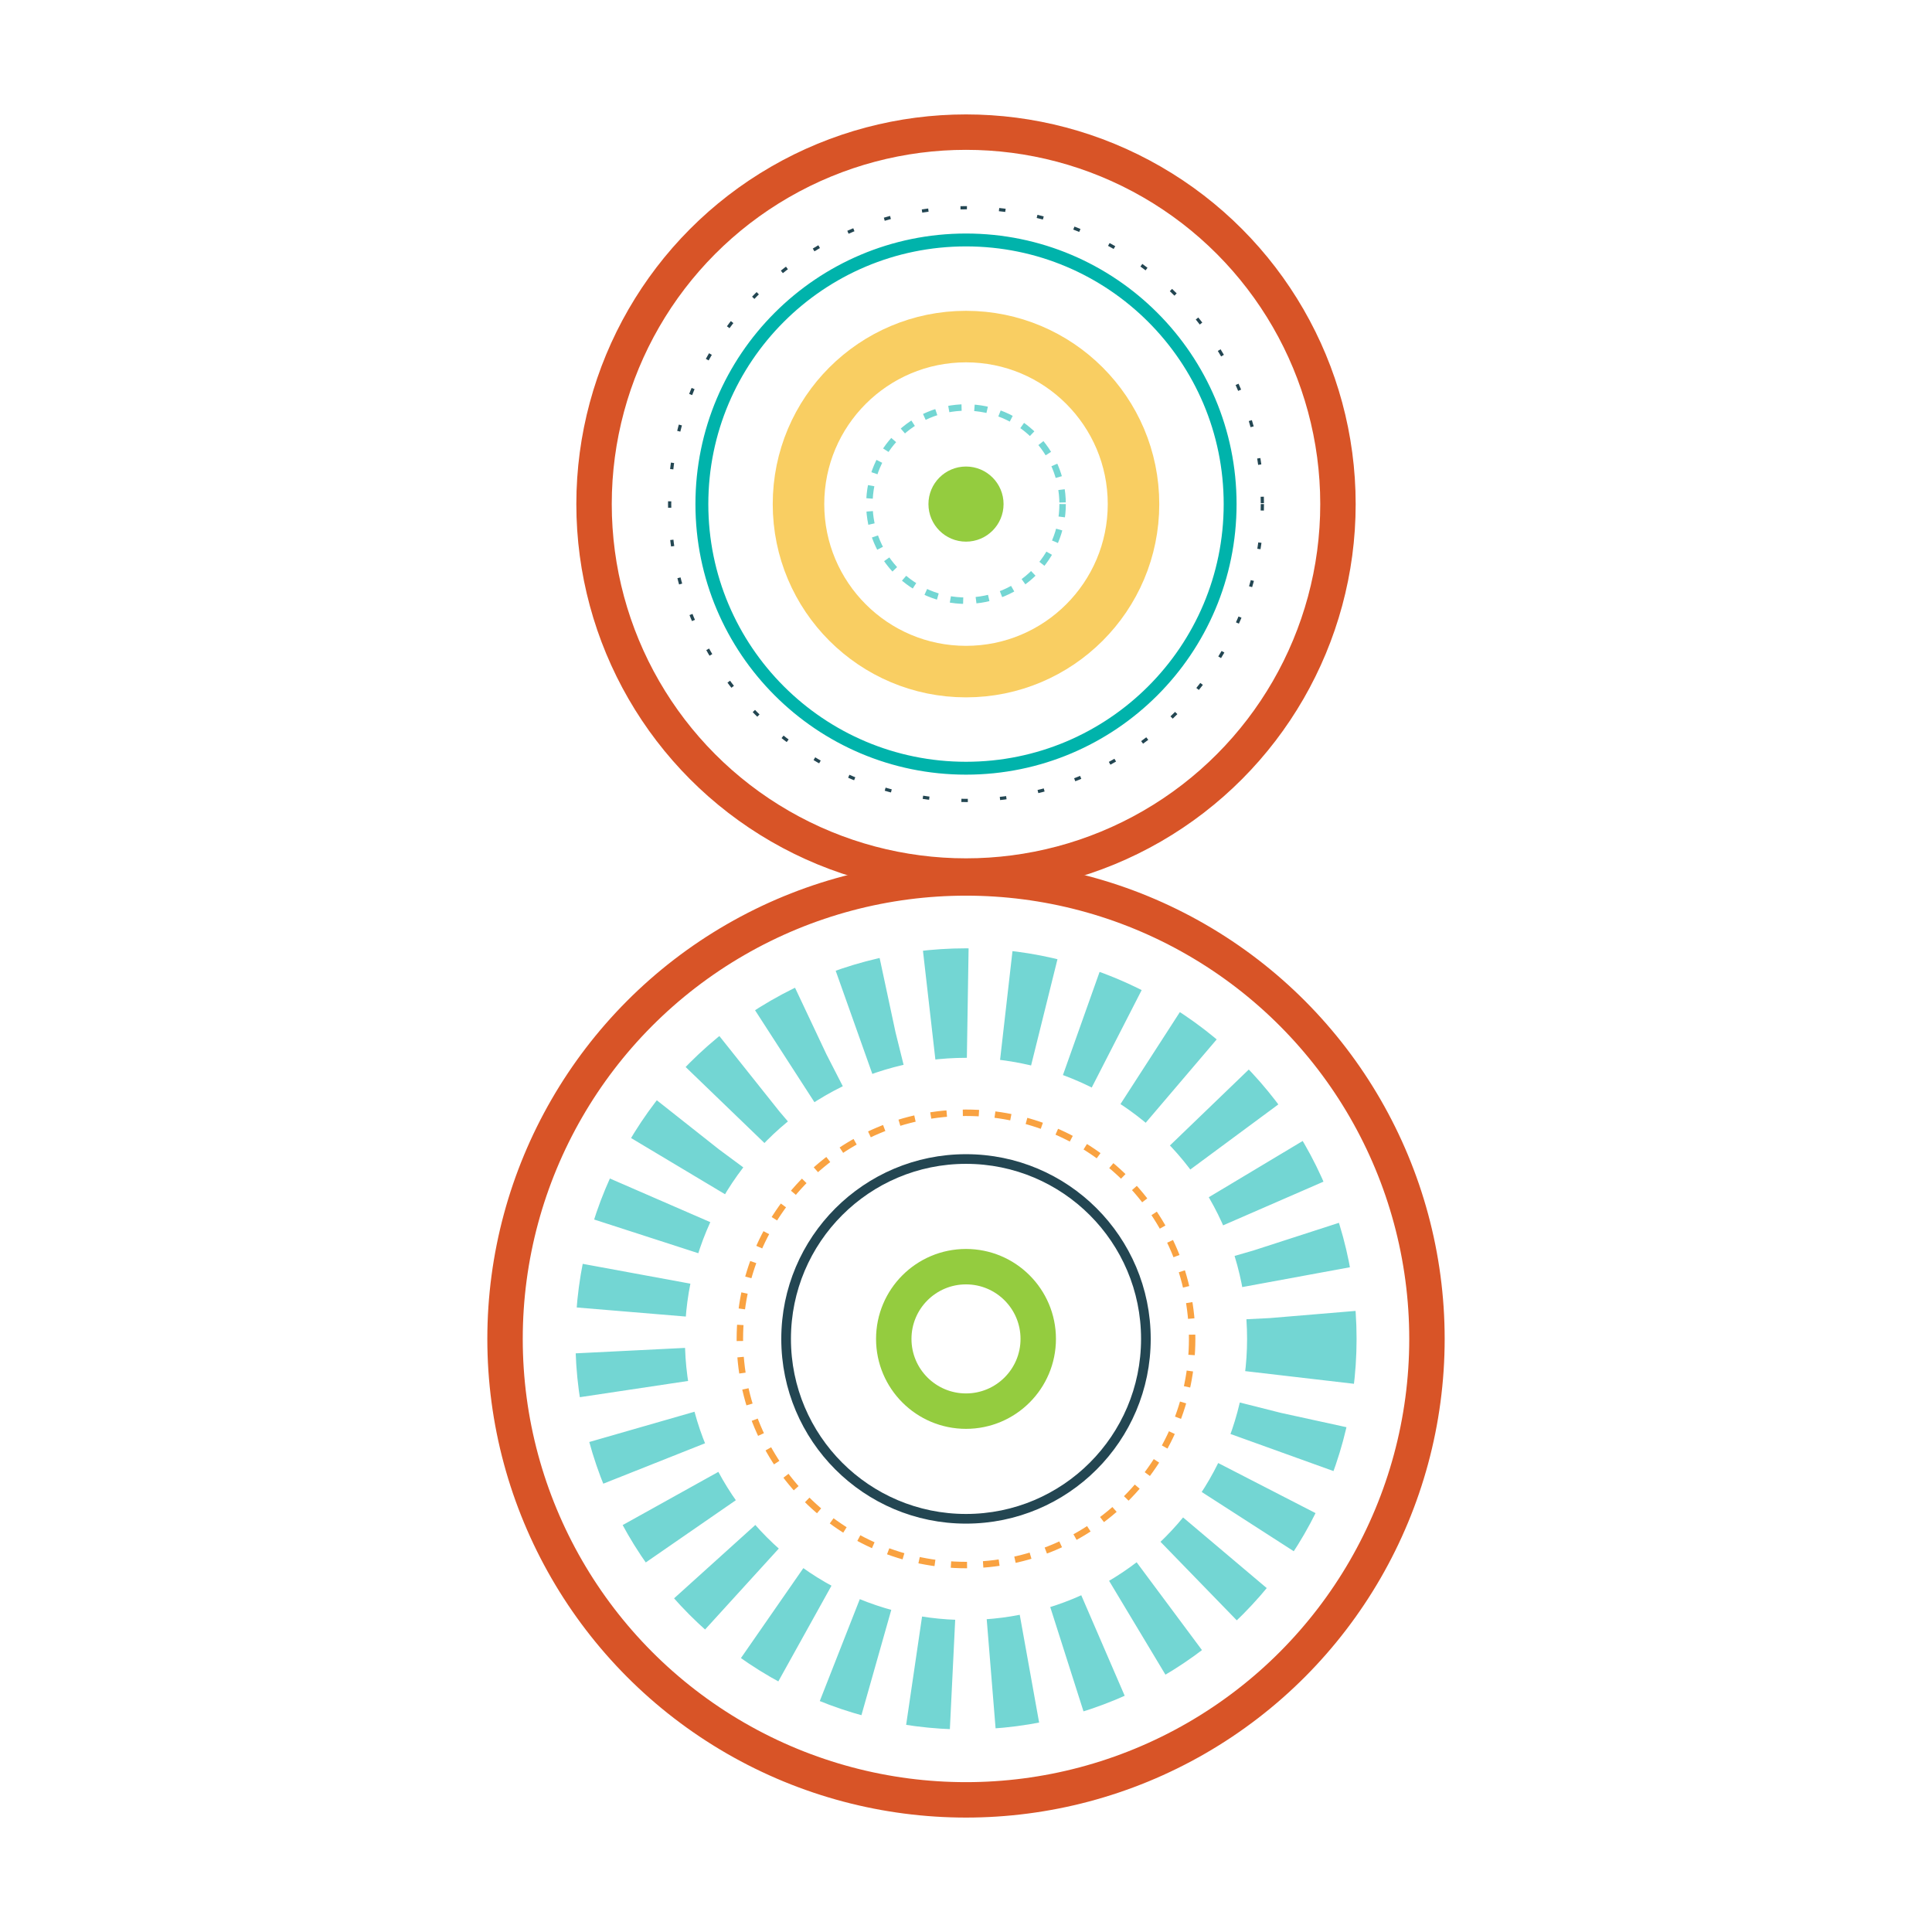 <svg width="600" height="600" viewBox="0 0 600 600" fill="none" xmlns="http://www.w3.org/2000/svg">
<circle cx="300" cy="415.809" r="143.155" stroke="#D85427" stroke-width="11"/>
<circle cx="300" cy="415.809" r="22.433" stroke="#94CC3F" stroke-width="11"/>
<circle cx="300" cy="415.809" r="55.866" stroke="#234652" stroke-width="3"/>
<circle cx="300" cy="415.809" r="104.295" stroke="#73D6D3" stroke-width="34" stroke-dasharray="12 12"/>
<circle cx="300.001" cy="415.809" r="70.23" stroke="#F9A241" stroke-width="2" stroke-dasharray="5 5"/>
<circle cx="300.001" cy="156.549" r="115.514" stroke="#D85427" stroke-width="11"/>
<circle cx="300.001" cy="156.549" r="92.04" stroke="#234652" stroke-dasharray="2 10"/>
<circle cx="300.001" cy="156.549" r="52.021" stroke="#F9CE62" stroke-width="16"/>
<circle cx="300.001" cy="156.549" r="82.027" stroke="#00B3AB" stroke-width="4"/>
<circle cx="300.001" cy="156.549" r="30" stroke="#73D6D3" stroke-width="2" stroke-dasharray="4 4"/>
<circle cx="300.001" cy="156.549" r="11.664" fill="#94CC3F"/>
</svg>
